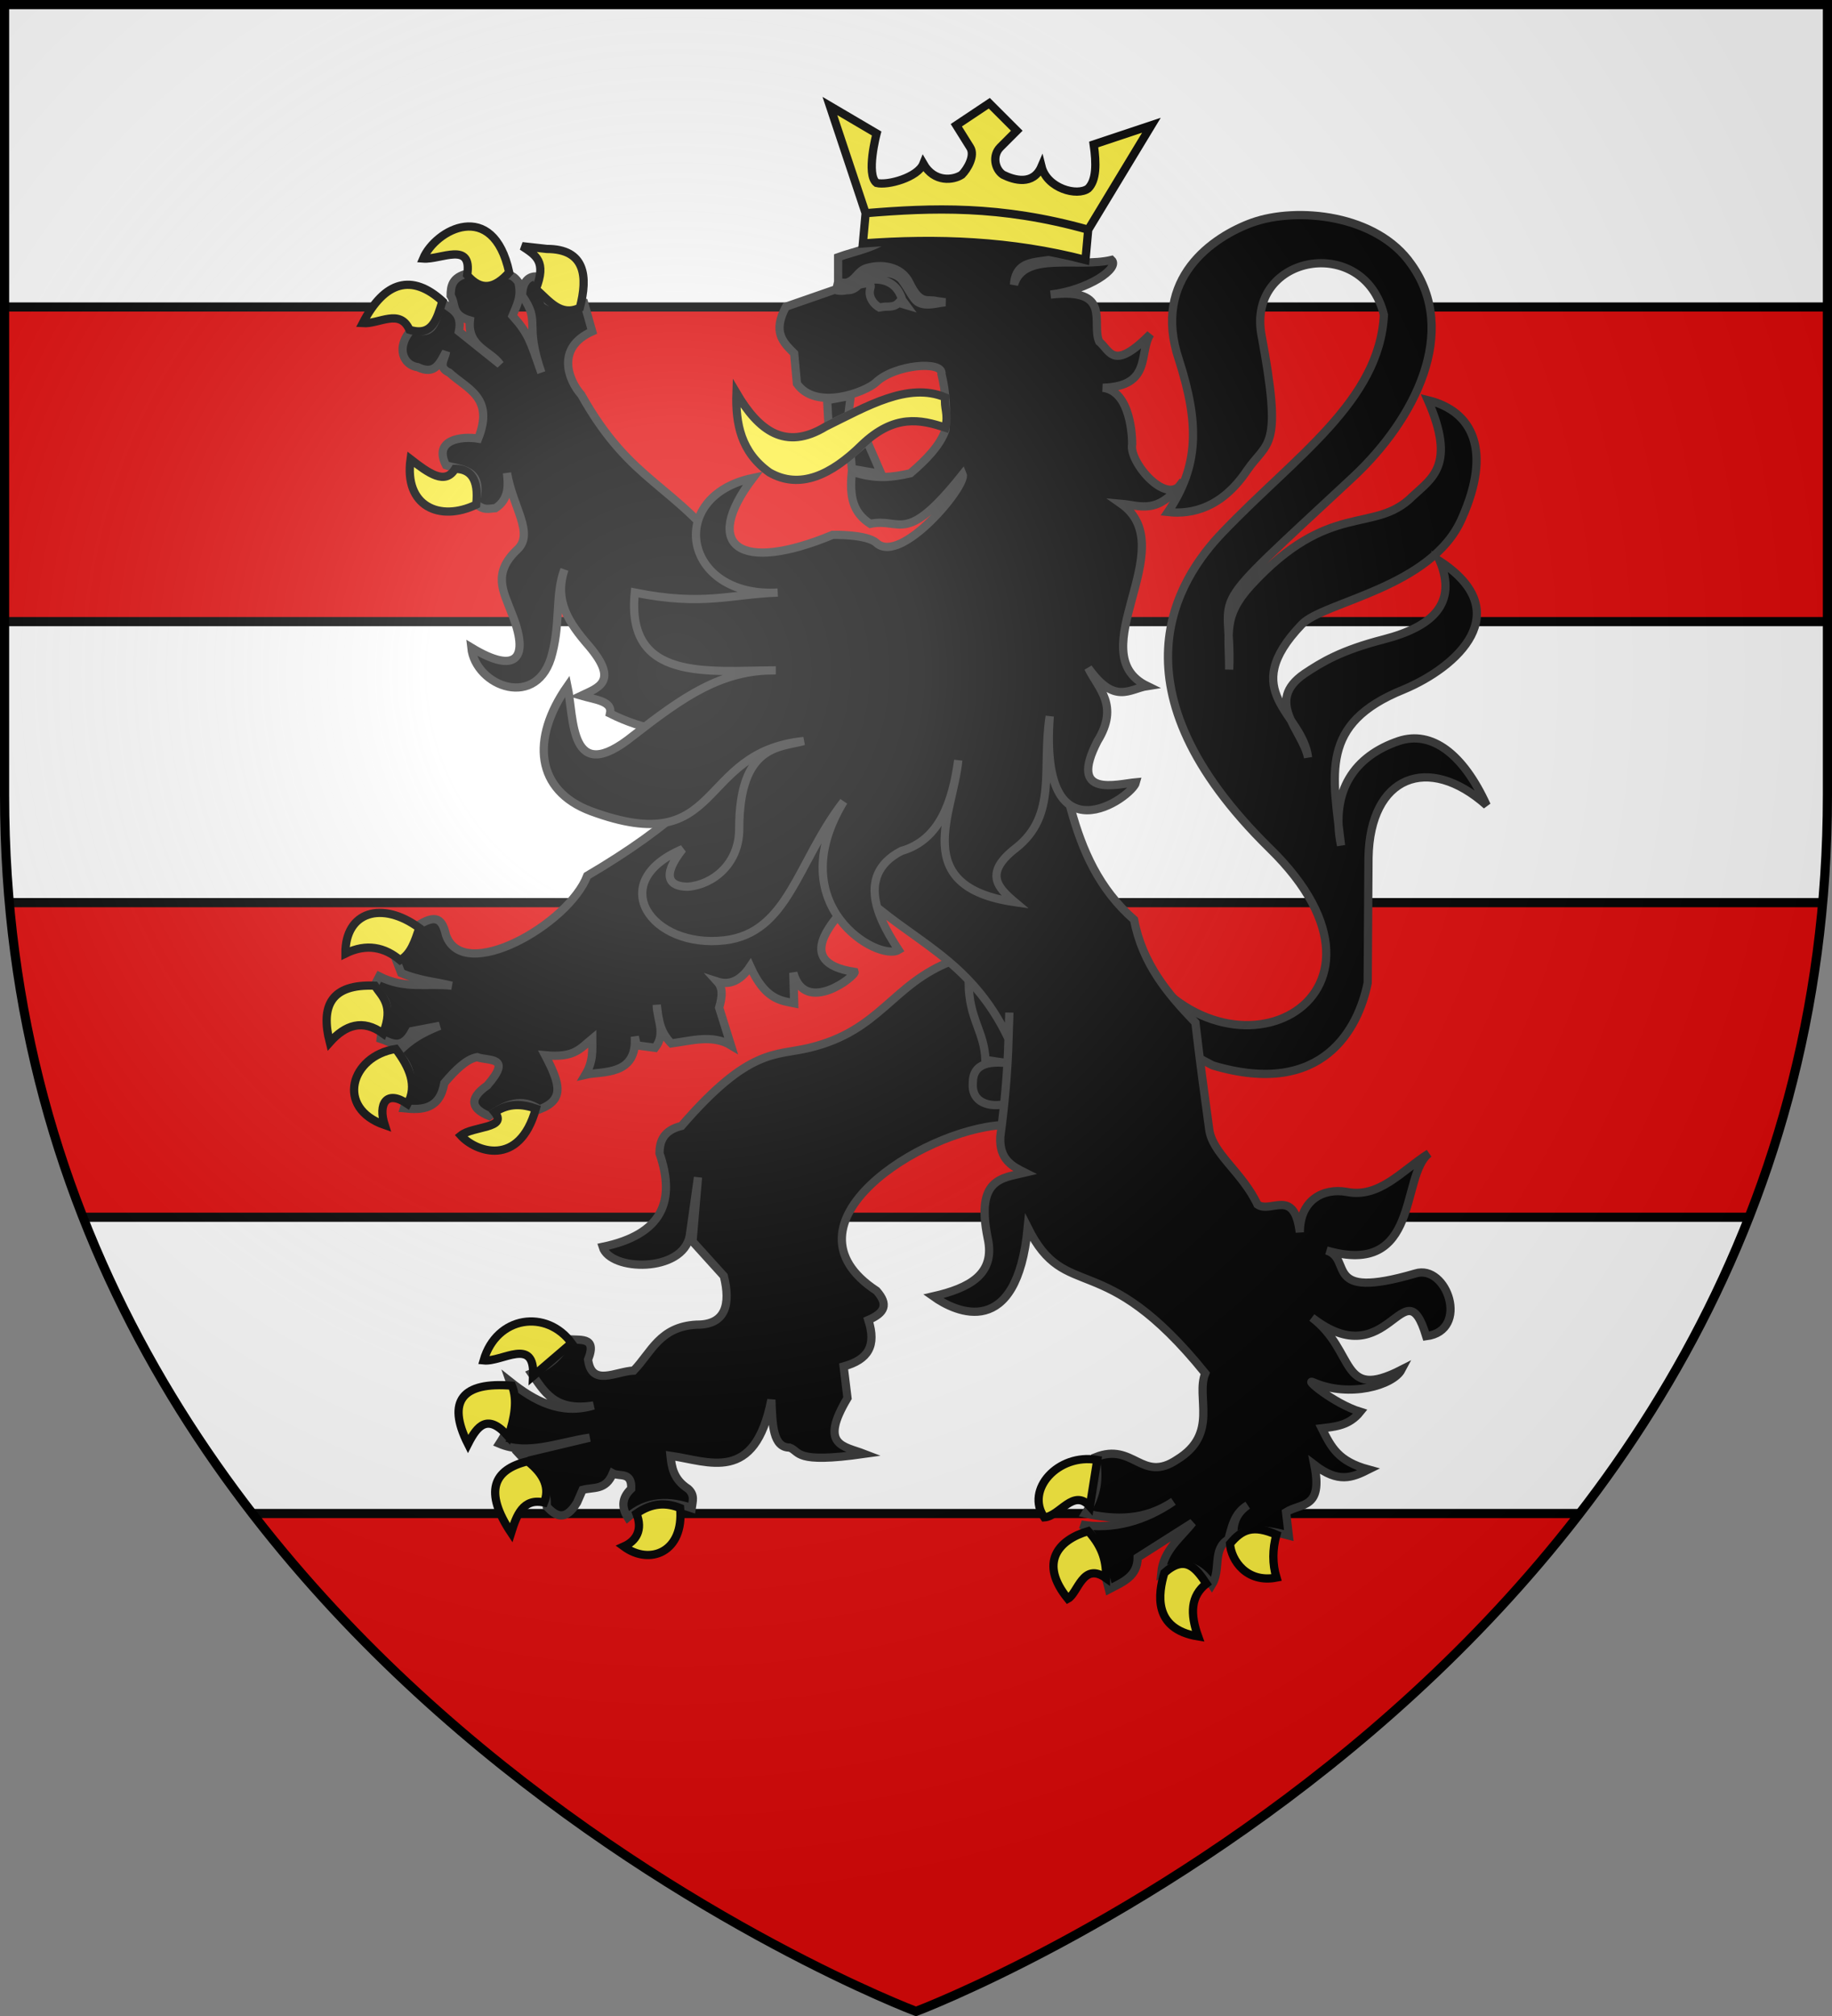 <svg xmlns="http://www.w3.org/2000/svg" xmlns:xlink="http://www.w3.org/1999/xlink" width="600" height="660" stroke="#000"><rect width="100%" height="100%" fill="#808080" stroke="none"/><radialGradient id="d" cx="221" cy="226" r="300" gradientTransform="translate(-77 -85)scale(1.35)" gradientUnits="userSpaceOnUse"><stop offset="0" stop-color="#fff" stop-opacity=".3"/><stop offset=".2" stop-color="#fff" stop-opacity=".25"/><stop offset=".6" stop-color="#666" stop-opacity=".13"/><stop offset="1" stop-opacity=".13"/></radialGradient><clipPath id="b"><path id="a" d="M300 658.5S1.5 546.1 1.5 260.3V1.5h597v258.8c0 285.8-298.5 398.2-298.5 398.2Z"/></clipPath><use xlink:href="#a" fill="#fff"/><g stroke-width="3"><g fill="#e20909" clip-path="url(#b)"><path id="c" d="M0 100.5h600v103H0z"/><use xlink:href="#c" y="195"/><path d="M0 495.5h600v163H0z"/></g><g stroke="#333"><path stroke-width="2.7" d="M370.17 310.1c29.43 51.3 96.66 17.37 45.63-32.4-53.1-52.2-30.33-87.93-15.3-103.5 23.67-24.75 51.3-42.84 52.74-71.1-6.48-26.64-44.64-19.8-40.14 6.3 7.2 38.43 2.07 34.65-4.77 44.73-8.1 11.97-17.73 14.4-25.83 13.5 10.17-15.03 10.35-28.8 3.6-49.86-9-26.73 11.34-40.32 24.03-44.91 14.67-5.22 40.77-2.7 52.11 13.68 15.66 21.96 1.26 50.49-18.81 69.39-51.48 47.97-39.78 34.92-40.86 63.27 0-12.06-2.07-17.37 6.93-27.36 26.1-28.44 40.5-16.74 53.1-29.34 6.3-5.94 14.4-10.17 5.04-31.5 14.76 3.6 21.06 16.47 11.16 38.7-9.9 22.86-45.45 27.27-52.47 34.74-21.33 22.32.27 28.8 2.07 43.56-1.8-9-14.4-18.36-1.17-27.45 5.67-3.78 11.97-7.65 26.01-11.25 15.93-4.14 24.03-11.7 18.36-25.56 25.2 16.56 5.94 34.56-11.97 42.03C432 236.93 436.5 253.4 439.2 276.8c-3.6-18 4.5-29.34 18.9-34.2 10.8-3.6 21.15 4.23 28.8 21.06-19.17-17.1-38.25-9.63-38.7 17.1l-.27 41.04c-2.97 14.67-14.58 37.8-50.76 27l-40.77-21.6zm-58.41 4.5c-19.71 7.56-23.22 22.77-46.71 28.44-11.25 2.7-19.62-.18-41.85 25.56-5.76 1.44-7.2 4.77-7.2 9 5.4 15.66.9 26.55-18.63 30.6 2.43 8.1 26.28 8.55 28.53-3.6.27-1.8 2.7-19.17 2.7-19.17l-1.8 20.97 10.26 11.34c2.34 9.36.54 16.02-8.91 15.93-12.15.63-14.85 9.09-20.61 15.03-5.94.27-13.77 5.4-14.94-3.6 3.24-8.1-3.15-6.03-6.93-6.75-1.17 4.95-5.4 8.55-11.61 11.25 4.14 5.85 7.47 12.6 20.34 10.53-10.8 3.24-19.44-1.53-27.36-7.83 2.7 7.65.36 14.4-3.51 20.34 9.27 3.96 19.62-.54 29.61-1.98l-23.04 5.49c3.96 4.41 9 7.11 9 17.1 2.97 3.15 6.03 4.95 9.9-1.35l1.8-4.14c3.6-.99 7.56.27 9.9-5.4 2.16 1.17 6.3-.72 6.03 5.04-3.33 3.15-3.06 6.3-1.17 9.36 6.57-5.76 13.77-5.49 20.97-3.06.27-2.07 1.17-4.23-1.17-6.3-4.86-3.15-5.4-7.2-5.76-10.8 12.6 1.8 27.63 9.27 33.03-18.36.27 8.46.63 15.66 5.94 15.66 3.6 1.26 1.17 5.4 24.48 2.07-6.75-2.61-14.85-2.61-5.49-18.27l-1.26-10.35c8.1-2.25 10.8-6.75 8.1-15.21 5.4-2.34 6.66-5.04 2.7-9.54-33.3-21.87 14.4-52.56 41.04-54.27L347.4 356l-12.24-42.57zm5.49 7.2c.09 11.88 5.13 15.75 5.49 25.2l9.81 1.44c-8.1-1.44-13.95-.54-13.95 6.12-.45 6.48 5.4 8.1 10.98 6.84 7.02-25.83-7.92-41.04-12.33-39.6Z"/><path stroke-width="2.7" d="M153 89.6c-4.95 1.17-5.4 4.14-5.4 7.2 1.8 2.7 0 6.3 6.3 8.1-.9 8.73 6.84 9.9 9.9 14.4l-13.5-10.8c1.26-6.3-2.7-7.2-5.4-9.54-2.43 4.14-1.8 11.97-9.9 8.64-5.76 6.3-2.7 12.06 1.8 12.6 5.67 2.7 7.2-1.26 9.27-5.04-.27 2.34-2.97 5.04 1.08 6.84 5.85 5.4 14.85 8.1 9.45 21.6-5.4-.9-14.85.27-10.53 8.73 4.23 1.53 12.78.63 9.63 12.42 2.7 2.61 4.5 1.71 6.57 1.62 4.5-2.97 4.23-7.47 3.78-11.52 1.89 11.25 9 19.71 3.42 25.02-8.37 7.83-4.5 13.86-2.07 20.43 6.3 15.3 1.8 20.7-13.05 11.7 1.35 12.87 22.05 20.7 26.55 1.8 2.7-10.53.9-19.26 3.96-27.36-3.42 10.26 1.44 17.46 8.01 25.02 9.99 11.79 2.97 13.68-2.52 16.29 4.68 1.35 10.35 1.8 9.45 5.85q8.1 4.05 16.2 5.4l9 24.3c-8.1 7.56-18.9 15.3-32.67 23.4-6.03 15.84-40.59 35.55-46.26 19.44-1.17-5.04-2.97-7.38-9.9-2.7-.63 3.51.63 6.66-6.3 11.16l1.53 3.96c6.3 2.61 11.16 2.79 16.56 4.14-7.92-.9-15.3 1.26-23.76-3.06l-2.07 3.96c8.37 5.4 2.97 10.8 2.52 16.47 3.15.99 6.75 4.23 10.35-2.52l9-1.71c-8.73 3.51-10.8 6.12-13.86 8.82 6.66 6.57 3.96 12.24 2.16 18.18 6.03.63 11.7.36 13.23-8.28 3.6-4.23 7.2-7.83 10.71-8.46 3.96 1.35 11.7-.36 3.33 9.27-6.57 4.59-4.77 7.83.63 9.99 5.4-3.96 10.8-6.03 16.47-2.16 8.19-3.15 6.93-8.1 1.89-17.73 9.54.9 11.34-2.07 15.39-5.4 0 3.69.45 7.29-2.25 11.79 5.4-1.26 17.1.54 16.2-12.51l.63 2.88 6.03.81c3.69-4.68.54-9.54.54-14.04.54 4.5.9 8.73 4.77 12.6 6.57-.9 13.59-2.97 19.53.63l-3.87-12.33c1.17-4.05 1.17-6.57-.63-8.55 3.33 1.08 7.2.45 10.8-4.95 4.86 10.8 9.9 11.16 14.4 12.06l-.27-9.99c3.87 14.13 20.52.99 20.07-.27-20.7-3.15-7.2-17.1 1.8-26.1 16.2 15.84 36 21.33 48.6 47.97-.27 10.53-1.26 21.33-2.7 32.13-.36 7.47 3.96 9.63 8.1 11.7-7.47 1.8-16.2 1.8-12.24 21.33 2.7 11.97-6.03 16.47-17.82 19.17 7.56 5.4 27.36 14.4 30.96-22.5 12.6 25.2 24.3 5.76 58.14 47.7-3.24 7.83 4.59 19.8-9.27 28.26-11.52 7.74-14.22-5.76-26.64-.81 1.17 7.11.63 12.15-3.33 18.45 9.9 2.16 19.35 2.34 28.8-3.96-9.27 6.39-19.8 9.36-30.24 7.56 5.94 3.33 7.11 14.04 9.09 21.24 4.41-2.34 9.45-4.14 9.45-10.44l18-11.43c-4.05 5.13-9.54 9-10.26 16.38 7.11-4.5 12.33-2.25 16.56 4.05 3.15-5.04 0-11.7 5.4-14.94 1.17-3.96 1.8-8.46 6.3-11.16-5.04 3.6-4.5 7.47-4.95 11.16 4.05-4.32 11.79-3.06 18.45-1.26l-.9-7.65c5.04-3.15 12.15-.9 9.27-15.48 7.83 6.03 12.33 4.23 17.73 1.53-9.9-2.7-12.15-7.2-15.3-13.5 4.5-.54 9-.9 12.6-5.4-8.73-2.7-18.9-11.25-15.3-9.63 11.7 5.13 26.1.99 28.8-4.14-20.43 10.44-14.76-6.03-29.34-17.1 25.29 19.71 30.24-17.73 37.44 6.12 14.4-1.8 6.84-23.85-3.6-20.52-30.87 9-20.16-4.86-29.07-7.56 30.87 9 24.12-24.57 33.57-31.77-9 5.67-16.2 14.76-27 12.6-7.65-1.35-15.3 2.7-15.3 13.23-1.8-14.76-9.45-6.03-13.86-9.09-5.04-10.71-14.94-16.74-15.84-24.84-1.35-9.9-2.97-21.6-4.5-34.74-9-9.36-17.37-19.26-20.07-33.66-23.13-20.25-21.6-50.4-30.87-75.96l-100.8-41.31C221.04 158 207 158.9 190.35 129.2c-4.05-4.5-8.55-15.3 3.6-20.7l-2.7-9.54c-4.05-1.26-7.92 1.98-11.88-.36l-3.87-8.1c-2.7 0-4.5 2.16-4.5 6.3 6.3 9 .54 8.55 6.3 25.2-3.6-10.17-4.05-12.6-9.45-18.63 1.35-3.33 3.15-6.3 1.89-11.07-2.34-3.15-3.51-1.8-5.04-2.43-6.03 6.39-8.73 2.43-11.7-.27Zm177.57 241.92c0 2.25-.27 6.21-.27 8.55z"/><path stroke-width="2.7" d="m270.9 131 7.73-1.422-.8 6.372-6.48 3.15zm17.749 24.188-4.7-10.803-5.373 4.631.424 4.484zm19.691-32.738c.72-4.5-15.39-3.15-21.51 2.79-3.33 3.06-19.53 9.36-25.83.36l-.9-9.9c-3.6-3.6-7.2-6.93-2.7-15.3l17.1-5.94V84.2c5.94-2.16 12.96-3.06 18.45-8.1 4.5-3.6 10.71-5.4 19.08-4.5 11.34 2.43 30.24-.63 35.82 12.15-5.31 3.15-15.12-.45-15.75 9.45 3.24-11.07 20.7-5.4 31.95-8.1 2.88 2.7-7.65 9.9-19.98 11.34 20.43-2.34 13.23 9.36 15.93 15.39 3.6 2.97 4.5 9.9 16.74-2.43-3.87 6.03.72 17.1-15.57 17.55 9.36 1.08 9.63 16.65 9.63 18.45-1.26 5.85 12.06 21.33 16.65 12.06-8.1 11.34-13.95 8.01-20.25 7.47 20.34 14.31-13.77 48.87 8.55 59.67-5.85.9-10.62 6.3-19.35-5.94 3.33 6.84 10.26 12.24 3.06 23.94-9.81 18.9 6.48 14.04 12.6 13.5-1.26 4.95-31.86 26.64-28.26-21.6-2.7 16.83 2.7 32.4-11.16 43.2-10.44 8.1-5.94 12.87-.27 17.64-34.92-5.04-20.07-29.34-18.54-46.44-1.89 13.5-6.03 26.1-18.63 29.7-16.2 8.37-5.85 24.75-.9 32.4-6.57 3.96-38.7-14.4-18-48.6-15.3 19.8-18 42.93-38.97 45.45-24.03 2.79-39.33-19.08-13.77-29.88-7.11 9-4.32 12.33 1.71 12.33 8.19-.63 16.83-7.47 16.83-18.9 0-27.9 13.5-26.64 21.15-28.8-35.55 3.6-25.92 39.15-69.75 22.95-18-6.75-19.8-23.58-7.65-40.95 2.25 10.53.45 33.3 21.6 16.2 16.2-12.6 28.89-21.6 46.62-21.33-22.23.09-49.14 3.87-46.17-25.47 22.5 4.5 31.14.54 46.8 0-30.96 1.8-36.9-31.5-8.1-37.53-17.1 22.59-4.23 31.23 26.1 18.63 0 0 11.34-.27 14.4 2.7 8.1 7.2 29.7-18.9 28.17-22.5-18.9 23.76-20.07 14.04-30.24 16.2-5.58-3.6-6.93-8.64-6.03-17.1 8.1 2.7 13.5 1.8 19.17.54 5.13-4.41 9.63-9 11.43-14.04.45-6.3.27-12.33-1.26-18.45ZM277.56 94.1c6.39-3.6 15.48-4.5 17.91 4.05l1.26 1.71-2.43-.72c-1.17 1.26-2.7 1.26-4.5 1.26l-1.8.27c-2.7-1.62-3.6-4.23-2.97-6.21 1.17-3.51-5.58-.36-7.47-.36Zm6.21-6.3c-2.97.9-3.51 3.96-6.57 4.77-1.53.09-2.7-.27-2.7-.27l-.63 2.7s1.53.45 3.33 0c3.87.27 4.77-3.6 7.56-4.95 3.24-.99 7.74-1.35 10.44 1.35 2.7 3.6 3.87 6.75 5.67 7.65 2.7 1.35 5.76.18 8.73-.09l-2.7-.36c-3.33-.9-5.4 1.44-9-5.94-2.7-5.76-9.63-6.3-14.13-4.86Z"/><g fill="#fcef3c"><path stroke="#000" stroke-width="2.7" d="M175.5 94.64c3.6-9.09 0-11.07-4.5-14.04l8.1.9c12.6 0 13.5 9 10.8 19.26-6.3 2.97-9.9-2.16-14.4-6.12Zm-36.9-9.99c5.76.45 16.2-5.85 14.4 5.4 4.5 5.31 9 4.5 13.77-.9-5.31-24.3-24.21-13.95-28.17-4.5Zm-4.5 23.31c-3.15-7.11-9.9-1.8-15.3-2.16 7.2-13.95 16.2-16.2 26.1-7.2-1.8 5.76-3.24 11.7-10.8 9.36Zm21.87 57.24c-11.97 5.76-23.67.54-21.51-14.85 5.94 4.59 11.34 8.55 14.58 3.15 4.86 0 7.92 3.06 6.93 11.7Zm-24.93 149.13c-5.04-4.23-10.98-5.58-17.91-2.16-.09-13.77 11.97-17.37 24.21-8.37-1.44 4.23-2.7 8.46-6.3 10.53ZM108 341.24c-3.06-11.97.45-19.17 14.76-18.54 2.34 3.6 6.39 6.3 2.7 15.66-6.66-4.86-12.42-2.79-17.46 2.88Zm21.6 2.16c4.5 5.94 7.2 11.97 3.87 18-6.93-4.77-9.72 0-7.47 6.93-16.2-5.58-11.16-22.59 3.6-24.93Zm32.4 20.7c4.77-3.06 9-2.7 13.5-1.17-5.4 19.53-19.8 14.13-24.57 8.82 3.87-3.15 15.57-2.25 11.07-7.65Zm25.2 75.6c-8.1-11.16-24.57-9-28.8 5.67 6.03.63 16.83-7.92 16.2 5.13zm-20.7 30.6c-6.75-7.74-10.17-3.6-13.23 2.43-7.11-14.13-1.8-20.43 14.4-19.08 1.89 4.59.9 10.35-1.17 16.65Zm6.3 8.1c-11.25 2.7-14.4 9.9-5.4 23.4 1.8-5.76 3.87-11.43 10.8-9.9 1.8-4.5.36-9-5.4-13.5Zm35.64 17.1c2.16 5.4-.09 9-4.14 10.8 8.55 6.3 19.8 1.8 18.45-12.6-4.5-1.8-9.18-1.8-14.31 1.8Zm150.93-17.55-2.43 15.21c-5.4-6.12-9.81 3.24-14.94 3.6-6.3-9 4.5-21.06 17.37-18.81Zm2.88 38.7c.09-4.95-.81-9.9-5.85-15.39-9.9 2.88-16.2 10.44-6.66 22.14 3.33-1.8 4.86-12.24 12.51-6.75Zm19.08-1.71c6.93-6.21 10.44-1.44 13.77 3.51-5.13 4.05-5.4 9.81-2.7 17.28-14.94-2.43-13.05-14.13-11.07-20.79Zm36.72-12.51c-1.35 4.77-1.35 9.63 0 14.04-9.72 1.89-14.85-5.67-15.21-11.07 3.96-4.77 7.56-6.3 15.21-2.97ZM356.4 75.2 377.1 41l-18.9 6.3c.9 6.3.9 11.7-1.8 14.4-3.6 2.7-13.5 0-15.3-7.2-2.7 6.3-9 4.5-12.6 2.7-2.7-1.8-3.6-6.3-.9-9l5.4-5.4-9-9-10.8 7.2 4.5 7.2c1.8 2.7-.9 7.2-2.7 9-2.7 1.8-9 2.7-12.6-3.6-1.8 4.5-11.7 7.2-15.3 6.3-3.6-2.7 0-16.2 0-16.2l-15.3-9 11.7 35.1m0 0-.9 9.9c24.3-1.8 48.6-.9 72.9 5.4l.9-9.9c-28.8-8.1-51.3-7.2-72.9-5.4Z"/><path stroke="#111" stroke-width="2.7" d="M241.2 128.66c-.36 10.08 1.53 19.44 10.8 26.01 9.9 5.67 20.16.9 30.24-9 10.62-10.17 19.26-8.37 27.36-5.67 1.17-4.5-.54-6.57 0-9.9-12.24-5.13-25.74 2.97-39.15 9.54-13.32 8.1-22.05 1.26-29.25-10.98Z"/></g></g><use xlink:href="#a" fill="url(#d)"/></g></svg>